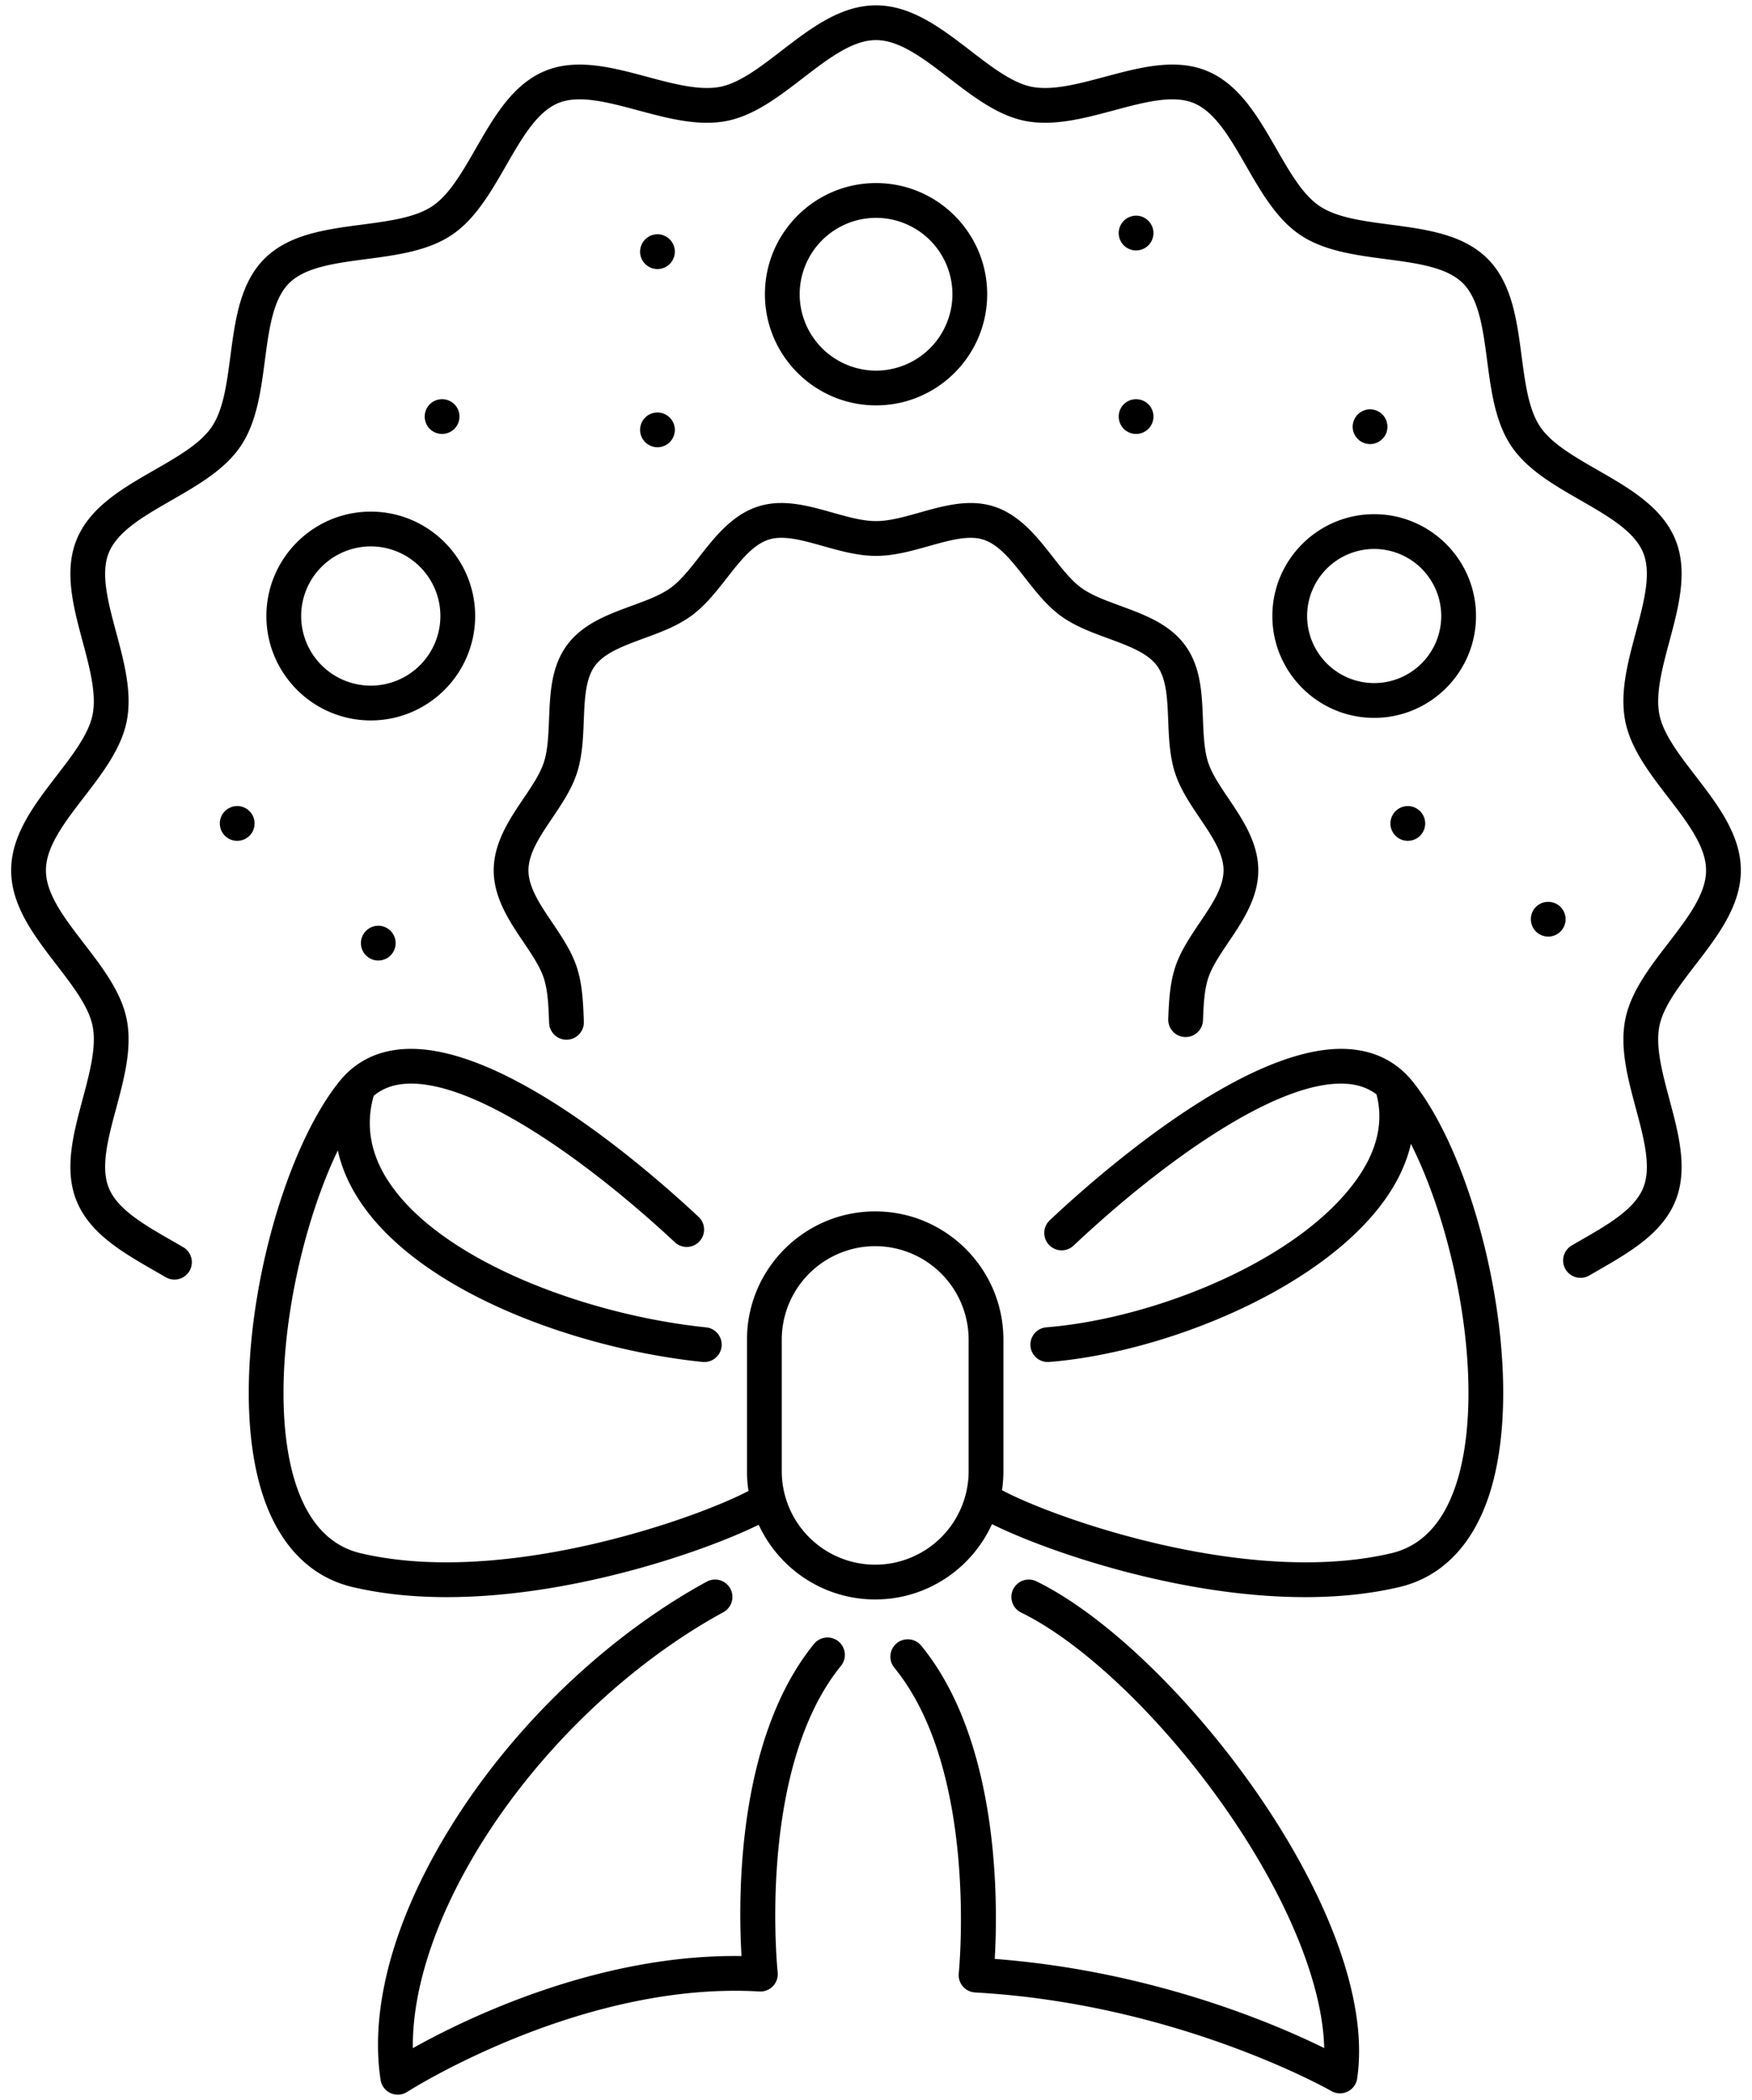 <svg xmlns="http://www.w3.org/2000/svg" width="126" height="151" viewBox="0 0 126 151"><g><g><path d="M12.545 92.007c-.215 0-.433-.055-.632-.172-.268-.158-.54-.314-.813-.47-2.268-1.304-4.614-2.652-5.577-4.975-.943-2.275-.25-4.859.42-7.357.497-1.852 1.011-3.766.719-5.244-.277-1.397-1.402-2.86-2.593-4.41C2.463 67.293.803 65.136.803 62.582c0-2.553 1.66-4.71 3.265-6.798 1.192-1.55 2.317-3.013 2.594-4.41.292-1.478-.222-3.392-.719-5.244-.67-2.498-1.363-5.082-.42-7.357.963-2.323 3.309-3.671 5.577-4.975 1.714-.984 3.332-1.914 4.142-3.125.823-1.228 1.068-3.092 1.327-5.065.34-2.579.69-5.246 2.451-7.006 1.76-1.76 4.427-2.111 7.006-2.45 1.973-.26 3.837-.506 5.066-1.329 1.21-.81 2.14-2.428 3.125-4.141 1.303-2.269 2.65-4.614 4.974-5.577 2.275-.944 4.858-.25 7.357.42 1.851.497 3.766 1.01 5.243.718 1.398-.276 2.862-1.401 4.41-2.593C58.29 2.044 60.448.384 63 .384c2.552 0 4.71 1.66 6.798 3.265 1.55 1.192 3.012 2.317 4.41 2.593 1.477.293 3.392-.221 5.244-.718 2.499-.67 5.083-1.364 7.357-.42 2.323.964 3.671 3.31 4.975 5.577.984 1.713 1.914 3.331 3.125 4.141 1.229.823 3.092 1.069 5.065 1.328 2.58.34 5.247.691 7.007 2.452 1.76 1.76 2.11 4.427 2.45 7.006.26 1.973.504 3.837 1.327 5.065.81 1.21 2.429 2.14 4.142 3.125 2.268 1.303 4.613 2.65 5.577 4.974.943 2.275.25 4.859-.42 7.357-.497 1.852-1.011 3.766-.719 5.243.276 1.398 1.402 2.862 2.593 4.41 1.606 2.088 3.266 4.246 3.266 6.8 0 2.552-1.66 4.71-3.266 6.798-1.191 1.548-2.317 3.012-2.593 4.41-.292 1.476.222 3.39.718 5.243.671 2.498 1.364 5.082.421 7.357-.965 2.325-3.313 3.673-5.584 4.978l-.575.331a1.25 1.25 0 1 1-1.254-2.162l.584-.337c1.996-1.147 3.881-2.23 4.52-3.768.618-1.49.062-3.56-.526-5.751-.571-2.128-1.162-4.329-.756-6.377.39-1.972 1.749-3.74 3.064-5.449 1.413-1.836 2.747-3.57 2.747-5.274 0-1.703-1.334-3.437-2.747-5.274-1.315-1.71-2.674-3.477-3.064-5.45-.406-2.048.185-4.248.756-6.376.588-2.191 1.144-4.261.526-5.752-.638-1.536-2.52-2.618-4.514-3.764-1.887-1.084-3.838-2.205-4.974-3.901-1.147-1.715-1.442-3.96-1.728-6.13-.298-2.265-.58-4.405-1.74-5.564-1.16-1.16-3.299-1.443-5.565-1.741-2.17-.286-4.415-.581-6.129-1.729-1.696-1.136-2.817-3.086-3.902-4.973-1.146-1.993-2.228-3.876-3.765-4.514-1.49-.617-3.56-.062-5.751.526-2.128.57-4.329 1.16-6.377.756-1.972-.39-3.74-1.75-5.45-3.064-1.836-1.413-3.57-2.747-5.273-2.747-1.703 0-3.437 1.334-5.274 2.747-1.71 1.315-3.477 2.674-5.45 3.064-2.049.405-4.248-.185-6.376-.756-2.192-.588-4.262-1.143-5.752-.526-1.536.637-2.618 2.52-3.763 4.513-1.085 1.887-2.206 3.838-3.902 4.974-1.714 1.148-3.96 1.443-6.13 1.729-2.266.298-4.405.58-5.565 1.74-1.16 1.16-1.442 3.3-1.74 5.564-.285 2.171-.58 4.416-1.728 6.13-1.136 1.696-3.087 2.818-4.974 3.902-1.994 1.145-3.877 2.227-4.514 3.764-.618 1.49-.062 3.56.526 5.752.571 2.128 1.161 4.328.756 6.377-.39 1.972-1.75 3.74-3.064 5.449-1.413 1.836-2.747 3.571-2.747 5.274 0 1.703 1.334 3.438 2.747 5.275 1.315 1.709 2.674 3.476 3.064 5.448.405 2.048-.185 4.249-.756 6.377-.588 2.191-1.144 4.261-.526 5.752.637 1.537 2.52 2.619 4.514 3.764.278.16.557.32.832.481a1.25 1.25 0 0 1-.633 2.329zM40.74 74.76a1.25 1.25 0 0 1-1.249-1.2l-.004-.115c-.045-1.143-.088-2.221-.375-3.102-.268-.825-.85-1.69-1.467-2.604-1.003-1.487-2.139-3.172-2.139-5.159 0-1.987 1.136-3.672 2.139-5.16.617-.914 1.2-1.778 1.467-2.602.286-.882.329-1.96.374-3.102.074-1.848.15-3.758 1.27-5.3 1.133-1.554 2.935-2.217 4.678-2.857 1.065-.39 2.07-.76 2.805-1.295.72-.524 1.373-1.358 2.064-2.242 1.098-1.403 2.343-2.994 4.2-3.597 1.779-.578 3.603-.064 5.366.432 1.118.316 2.174.612 3.13.612.957 0 2.013-.296 3.13-.611 1.765-.497 3.589-1.011 5.369-.432 1.855.602 3.1 2.193 4.2 3.597.69.883 1.343 1.717 2.062 2.241.735.535 1.74.904 2.805 1.295 1.744.64 3.546 1.303 4.678 2.858 1.121 1.54 1.197 3.451 1.27 5.3.046 1.141.089 2.22.375 3.102.267.823.85 1.687 1.467 2.602 1.002 1.486 2.139 3.171 2.139 5.16 0 1.986-1.137 3.671-2.139 5.157-.617.916-1.2 1.78-1.467 2.604-.287.88-.33 1.971-.372 3.026a1.25 1.25 0 0 1-2.498-.1c.046-1.167.099-2.49.492-3.698.376-1.158 1.086-2.21 1.772-3.23.88-1.304 1.712-2.537 1.712-3.76 0-1.223-.832-2.456-1.712-3.761-.686-1.018-1.396-2.071-1.772-3.228-.393-1.21-.444-2.515-.495-3.775-.06-1.543-.119-3-.793-3.928-.685-.941-2.062-1.447-3.519-1.982-1.178-.433-2.397-.881-3.414-1.62-1.002-.73-1.794-1.743-2.56-2.722-.964-1.231-1.874-2.394-3.003-2.76-1.06-.344-2.449.046-3.919.46-1.232.347-2.506.706-3.807.706-1.302 0-2.576-.359-3.808-.706-1.47-.414-2.859-.806-3.918-.461-1.13.366-2.04 1.53-3.002 2.76-.766.98-1.559 1.993-2.562 2.722-1.016.74-2.235 1.188-3.414 1.62-1.457.536-2.833 1.041-3.518 1.983-.675.927-.733 2.384-.794 3.927-.05 1.261-.102 2.565-.494 3.775-.376 1.157-1.086 2.21-1.772 3.229-.88 1.305-1.712 2.538-1.712 3.761 0 1.223.831 2.456 1.711 3.76.687 1.019 1.397 2.072 1.773 3.23.393 1.209.445 2.514.495 3.776l.004.114a1.25 1.25 0 0 1-1.25 1.3zm22.202 40.247c-3.71 0-6.917-2.203-8.378-5.37-3.812 1.876-13.33 5.204-22.436 5.204-2.317 0-4.608-.216-6.771-.725-2.978-.702-5.186-2.917-6.385-6.404-2.955-8.596.574-23.903 5.427-29.941 1.136-1.413 2.673-2.198 4.568-2.333 6.996-.501 17.196 8.256 21.258 12.045a1.25 1.25 0 1 1-1.705 1.828c-6.146-5.732-14.461-11.735-19.375-11.38-.91.065-1.658.349-2.27.864-.603 2.116-.232 4.207 1.105 6.214 3.798 5.704 14.344 9.566 22.799 10.433a1.25 1.25 0 0 1-.255 2.487c-8.76-.898-20.202-4.89-24.625-11.534-.798-1.199-1.333-2.426-1.604-3.674-1.251 2.596-2.34 5.917-3.05 9.42-1.173 5.797-1.14 11.176.091 14.758.919 2.672 2.465 4.281 4.594 4.783 10.194 2.403 23.965-2.415 27.9-4.476a9.251 9.251 0 0 1-.108-1.418v-9.464c0-5.083 4.136-9.22 9.22-9.22 5.084 0 9.22 4.137 9.22 9.22v9.464c0 .463-.034.918-.1 1.363 3.79 2.028 17.72 6.955 28.005 4.531 2.13-.502 3.676-2.111 4.595-4.784 1.23-3.582 1.264-8.96.09-14.757-.753-3.719-1.934-7.234-3.283-9.893-.304 1.328-.91 2.65-1.812 3.934-4.572 6.51-15.9 11.086-24.211 11.75a1.25 1.25 0 0 1-.199-2.492c7.735-.618 18.215-4.787 22.364-10.695 1.439-2.048 1.904-4.084 1.383-6.053-.59-.452-1.302-.703-2.155-.762-4.998-.345-13.419 5.783-19.63 11.634a1.25 1.25 0 0 1-1.714-1.82c3.2-3.015 14.206-12.816 21.517-12.308 1.904.132 3.447.917 4.586 2.335 4.854 6.037 8.383 21.345 5.428 29.94-1.2 3.488-3.407 5.703-6.385 6.405-2.163.51-4.455.725-6.771.725-9.181 0-18.78-3.383-22.529-5.25-1.45 3.192-4.67 5.416-8.399 5.416zm0-25.403a6.728 6.728 0 0 0-6.72 6.72v9.464a6.727 6.727 0 0 0 6.72 6.72 6.727 6.727 0 0 0 6.72-6.72v-9.464a6.728 6.728 0 0 0-6.72-6.72zm-34.336 61.01a1.247 1.247 0 0 1-1.235-1.061c-.844-5.54 1.21-12.414 5.784-19.355 4.461-6.77 10.902-12.774 17.67-16.469a1.25 1.25 0 0 1 1.199 2.194c-6.422 3.506-12.538 9.21-16.782 15.65-3.645 5.534-5.608 11.132-5.551 15.697 3.828-2.14 13.338-6.773 23.638-6.622-.243-4.038-.378-15.525 5.185-22.41a1.25 1.25 0 1 1 1.944 1.57c-6.032 7.467-4.545 21.86-4.53 22.005a1.25 1.25 0 0 1-1.316 1.383c-12.807-.756-25.204 7.14-25.327 7.219-.206.132-.442.2-.679.2zm67.763-.094c-.217 0-.433-.056-.626-.168-.108-.062-11.044-6.279-25.617-7.086a1.252 1.252 0 0 1-1.174-1.38c.015-.144 1.443-14.545-4.635-21.972a1.25 1.25 0 0 1 1.935-1.584c5.674 6.935 5.518 18.618 5.287 22.524 11.262.859 20.084 4.633 23.695 6.41-.101-4.474-2.537-10.557-6.765-16.741-4.51-6.598-10.41-12.318-15.03-14.573a1.25 1.25 0 1 1 1.096-2.247c9.932 4.847 24.79 23.958 23.07 35.747a1.249 1.249 0 0 1-1.236 1.07zM27.204 69.065c-.08 0-.162-.008-.245-.023a1.264 1.264 0 0 1-.447-.187 1.25 1.25 0 0 1-.19-1.922 1.26 1.26 0 0 1 .882-.368c.33 0 .652.135.885.367.232.233.365.555.365.883a1.26 1.26 0 0 1-.555 1.04c-.068.045-.14.085-.218.115a1.266 1.266 0 0 1-.232.072c-.08.015-.162.023-.245.023zM17.059 60.46a1.243 1.243 0 0 1-.692-.21 1.246 1.246 0 0 1-.193-.155 1.419 1.419 0 0 1-.155-.19 1.403 1.403 0 0 1-.115-.215 1.342 1.342 0 0 1-.095-.48 1.29 1.29 0 0 1 .095-.478 1.257 1.257 0 0 1 .27-.405c.06-.057.123-.11.192-.155a1.288 1.288 0 0 1 .45-.188 1.242 1.242 0 0 1 1.128.343c.057.058.11.12.155.19.045.068.082.14.115.215a1.281 1.281 0 0 1 .095.478c0 .33-.133.652-.365.885a1.264 1.264 0 0 1-.885.365zm14.735-29.258c-.083 0-.162-.007-.245-.025a1.21 1.21 0 0 1-.45-.185 1.222 1.222 0 0 1-.53-.794 1.159 1.159 0 0 1 0-.49 1.234 1.234 0 0 1 .34-.638c.057-.06.123-.11.19-.158a1.3 1.3 0 0 1 .45-.185 1.255 1.255 0 0 1 1.285.53 1.208 1.208 0 0 1 .185.45 1.262 1.262 0 0 1-.34 1.13 1.269 1.269 0 0 1-.885.365zm15.49.958a1.261 1.261 0 0 1-1.04-.558 1.264 1.264 0 0 1-.187-.45 1.329 1.329 0 0 1 0-.487c.017-.08.04-.158.072-.233a1.274 1.274 0 0 1 .27-.408 1.26 1.26 0 0 1 .885-.364 1.258 1.258 0 0 1 1.037.555 1.259 1.259 0 0 1 .213.695c0 .327-.135.65-.367.883a1.26 1.26 0 0 1-.883.367zm34.42-.958a1.27 1.27 0 0 1-.885-.365 1.263 1.263 0 0 1-.27-1.362c.032-.075.07-.148.115-.217a1.292 1.292 0 0 1 .562-.46 1.255 1.255 0 0 1 1.518.46 1.233 1.233 0 0 1 .21.695c0 .33-.133.65-.365.884a1.26 1.26 0 0 1-.885.365zm16.828.73a1.258 1.258 0 0 1-1.038-.555 1.186 1.186 0 0 1-.115-.214 1.138 1.138 0 0 1-.072-.236 1.331 1.331 0 0 1-.026-.245c0-.08.01-.162.026-.242.014-.08.04-.16.072-.235.03-.075.07-.148.115-.216a1.14 1.14 0 0 1 .155-.19c.057-.057.12-.11.19-.154a1.29 1.29 0 0 1 .45-.188 1.26 1.26 0 0 1 1.282.532c.046.068.083.14.116.216a1.276 1.276 0 0 1 0 .958c-.033.074-.07.147-.116.214a1.26 1.26 0 0 1-1.04.555zm2.712 28.528a1.258 1.258 0 0 1-1.038-.555 1.353 1.353 0 0 1-.188-.45 1.352 1.352 0 0 1-.024-.245 1.297 1.297 0 0 1 .212-.693 1.26 1.26 0 0 1 1.283-.533 1.29 1.29 0 0 1 .64.343c.058.058.11.12.155.19a1.28 1.28 0 0 1 .188.45 1.259 1.259 0 0 1-.342 1.127 1.26 1.26 0 0 1-.886.366zm10.1 6.885a1.268 1.268 0 0 1-.883-.365 1.268 1.268 0 0 1-.342-1.13 1.217 1.217 0 0 1 .185-.45c.047-.068.1-.133.157-.19a1.319 1.319 0 0 1 .405-.27 1.264 1.264 0 0 1 1.363.27 1.215 1.215 0 0 1 .27.408 1.225 1.225 0 0 1 .095.477c0 .33-.133.65-.365.885a1.262 1.262 0 0 1-.885.365zm-64.06-47.998a1.295 1.295 0 0 1-.48-.097 1.293 1.293 0 0 1-.405-.27 1.163 1.163 0 0 1-.155-.19 1.264 1.264 0 0 1-.187-.45 1.261 1.261 0 0 1 .532-1.283 1.233 1.233 0 0 1 .45-.187 1.22 1.22 0 0 1 .723.072 1.231 1.231 0 0 1 .405.27c.232.233.367.556.367.885a1.282 1.282 0 0 1-.367.883 1.17 1.17 0 0 1-.19.155 1.284 1.284 0 0 1-.692.212zm34.42-1.34c-.328 0-.65-.132-.883-.365a1.262 1.262 0 0 1-.367-.885 1.262 1.262 0 0 1 .558-1.037 1.28 1.28 0 0 1 .447-.188 1.233 1.233 0 0 1 .94.188 1.26 1.26 0 0 1 .555 1.037c0 .33-.133.653-.365.885a1.26 1.26 0 0 1-.885.365zm-18.7 11.142c-4.408 0-7.993-3.585-7.993-7.993 0-4.407 3.585-7.993 7.993-7.993 4.407 0 7.992 3.586 7.992 7.993 0 4.408-3.585 7.993-7.992 7.993zm0-13.485a5.5 5.5 0 0 0-5.493 5.492 5.5 5.5 0 0 0 5.493 5.493 5.499 5.499 0 0 0 5.492-5.493 5.499 5.499 0 0 0-5.492-5.492zM26.666 51.802c-4.14 0-7.508-3.368-7.508-7.507 0-4.14 3.368-7.507 7.508-7.507 4.139 0 7.506 3.368 7.506 7.507 0 4.14-3.367 7.507-7.506 7.507zm0-12.514a5.013 5.013 0 0 0-5.008 5.007 5.013 5.013 0 0 0 5.008 5.006 5.012 5.012 0 0 0 5.006-5.006 5.012 5.012 0 0 0-5.006-5.007zm72.162 12.33c-4.038 0-7.323-3.286-7.323-7.323 0-4.038 3.285-7.323 7.323-7.323s7.323 3.285 7.323 7.323c0 4.037-3.285 7.323-7.323 7.323zm0-12.146a4.828 4.828 0 0 0-4.823 4.823 4.828 4.828 0 0 0 4.823 4.822 4.828 4.828 0 0 0 4.823-4.822 4.828 4.828 0 0 0-4.823-4.823z"/></g></g></svg>